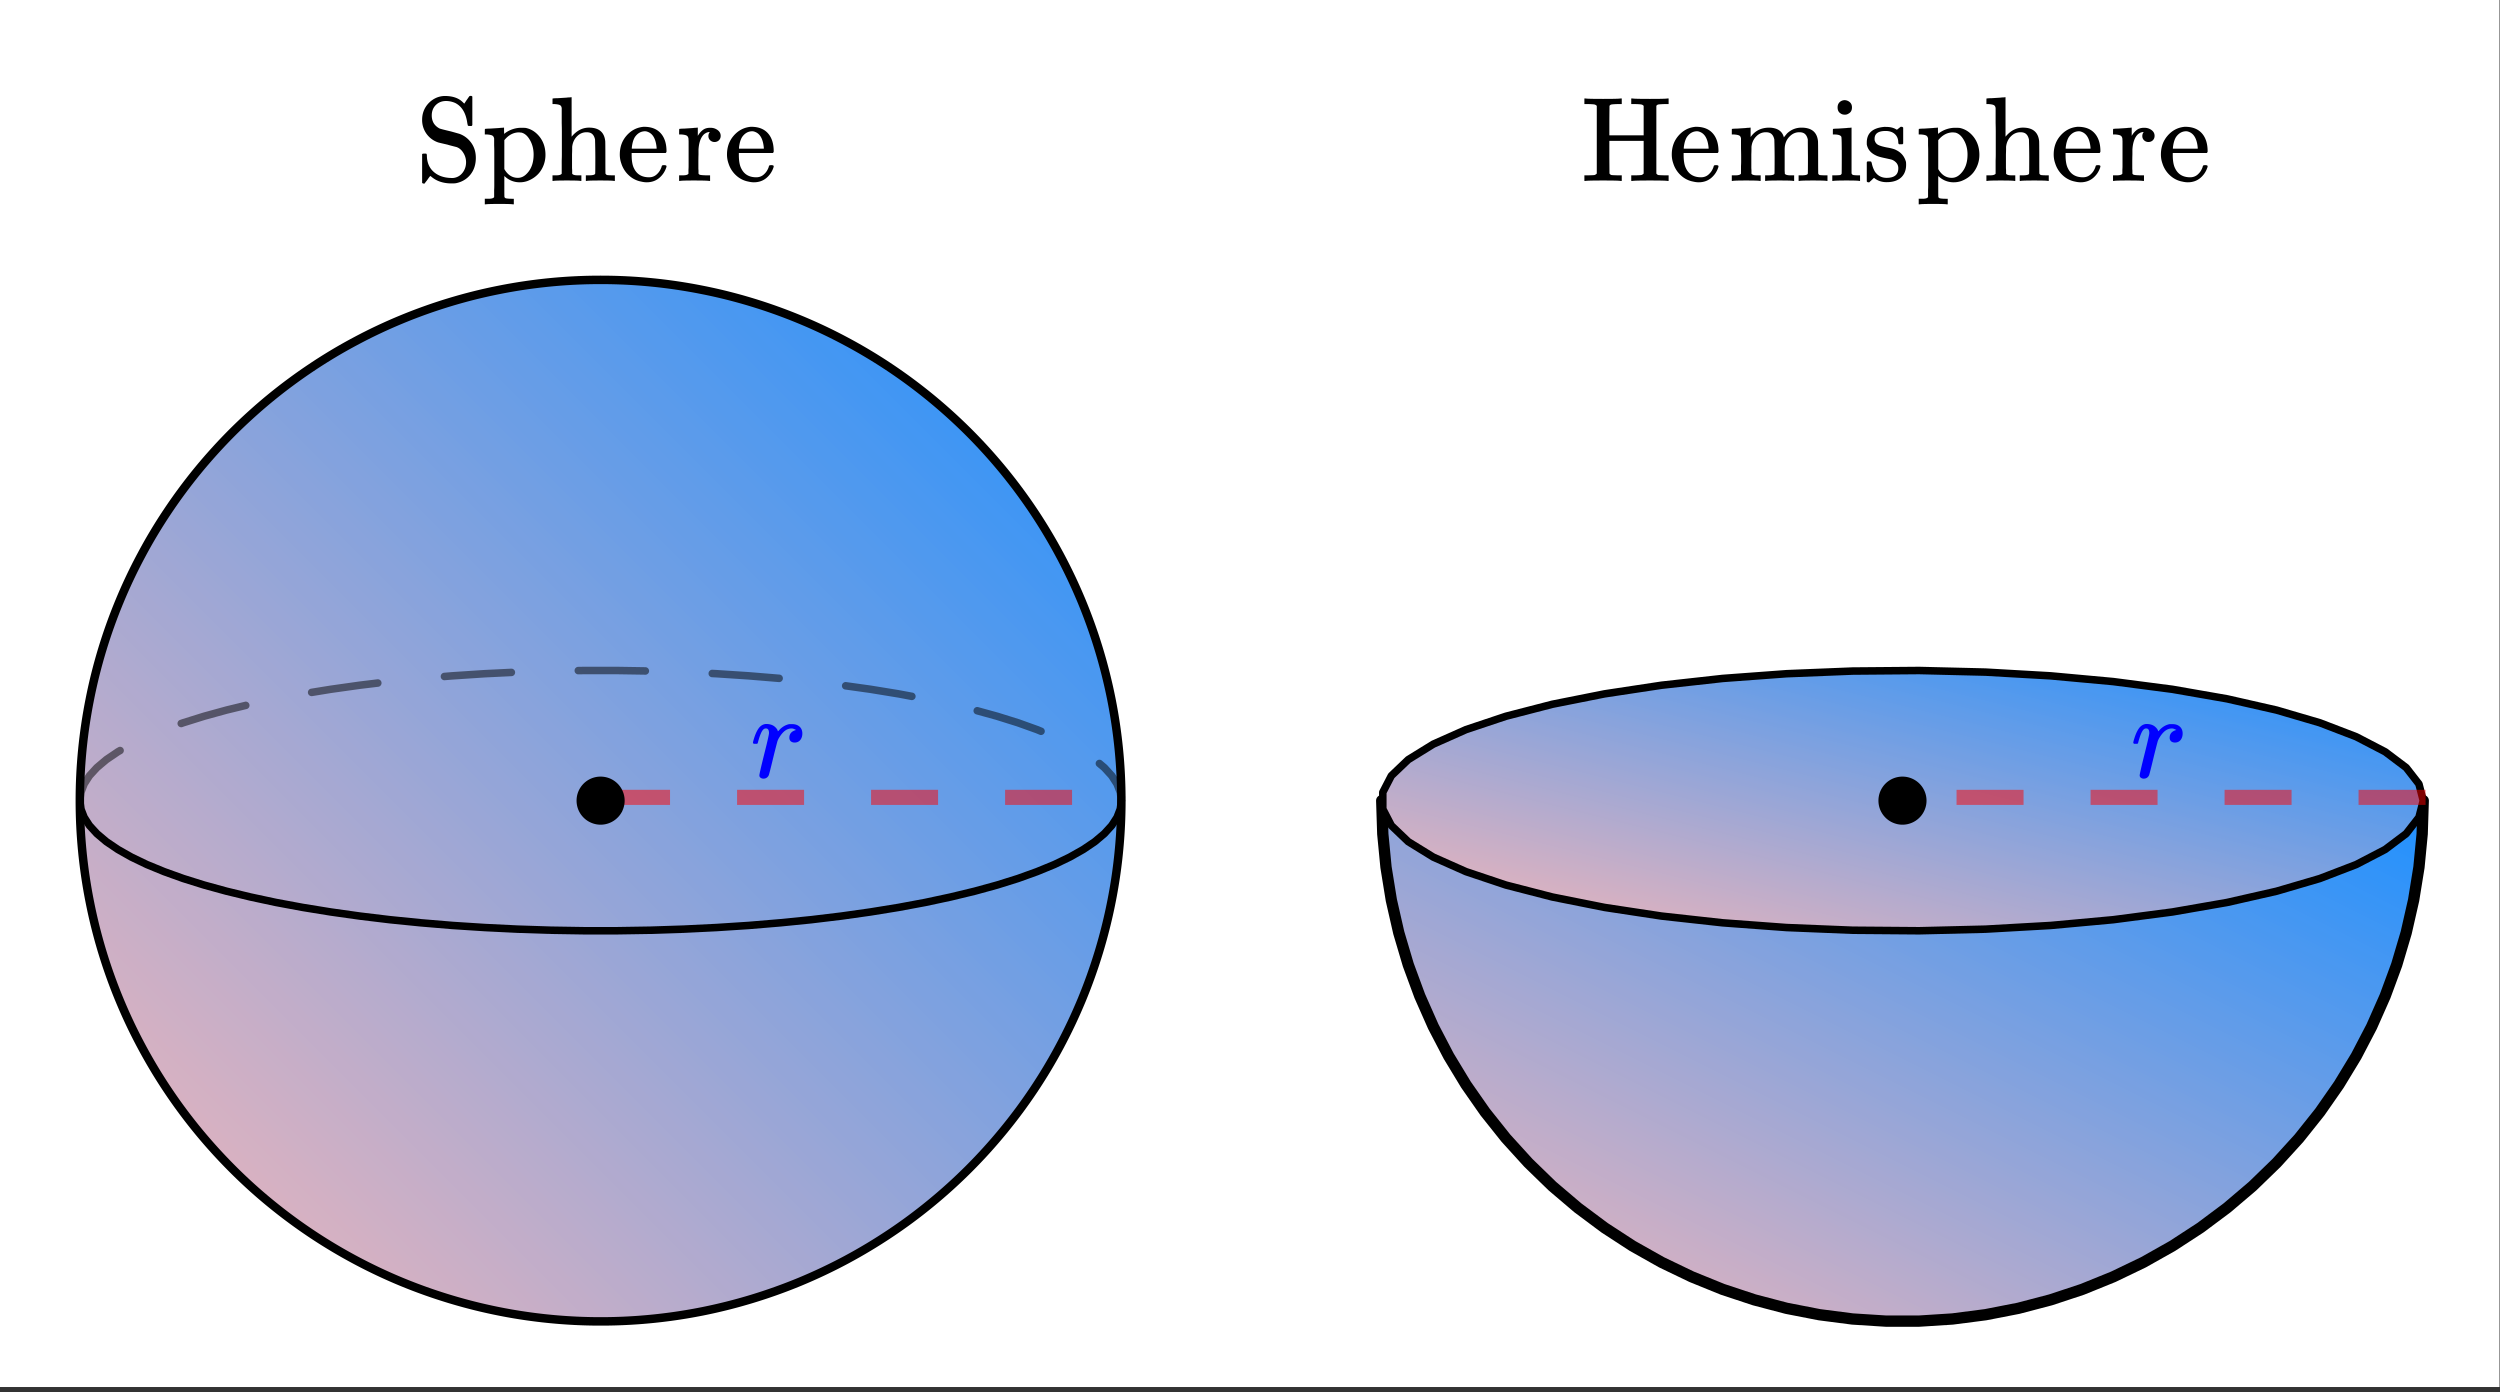 <svg xmlns="http://www.w3.org/2000/svg" xmlns:xlink="http://www.w3.org/1999/xlink" width="373.44" height="208" viewBox="0 0 280.08 156"><rect x="0" y="0" width="280.08" height="156" fill="#333333" stroke="none"/><defs><symbol overflow="visible" id="k"><path d="M1.453.156a.535.535 0 0 1-.328-.11C1.039-.015 1-.101 1-.218c0-.125.176-.898.531-2.328.364-1.437.547-2.238.547-2.406 0-.344-.117-.516-.344-.516a.387.387 0 0 0-.265.094c-.211.168-.422.668-.64 1.5 0 .012-.009.027-.016.047a.188.188 0 0 1-.032.047l-.015.015c-.012.012-.028.016-.047.016h-.36c-.054-.063-.078-.102-.078-.125 0-.07.055-.285.172-.64.176-.52.379-.9.61-1.141.218-.207.457-.313.718-.313.352 0 .645.086.875.25.196.157.328.313.39.469.009.063.02.094.032.094a.48.48 0 0 0 .11-.094c.332-.375.718-.61 1.156-.703h.343c.333 0 .602.094.813.281.207.188.313.445.313.766 0 .293-.079.539-.235.734a.776.776 0 0 1-.625.281.661.661 0 0 1-.437-.14.539.539 0 0 1-.157-.407c0-.437.25-.722.75-.859-.199-.113-.359-.172-.484-.172-.188 0-.371.043-.547.125-.293.149-.574.438-.844.875a2.012 2.012 0 0 0-.218.453 85.29 85.29 0 0 0-.454 1.782C2.259-.973 2.087-.301 2.047-.22c-.125.25-.324.375-.594.375zm0 0"/></symbol><symbol overflow="visible" id="l"><path d="M1.203-3.063c.05.055.078.11.078.172 0 .805.258 1.434.782 1.891.519.45 1.207.672 2.062.672a.975.975 0 0 0 .219-.016c.394-.07.71-.27.953-.594.25-.332.375-.718.375-1.156a1.94 1.94 0 0 0-.313-1.062c-.199-.32-.453-.535-.765-.64-.5-.126-.836-.212-1-.267-.68-.156-1.028-.238-1.047-.25A2.631 2.631 0 0 1 .75-6.858c0-.532.133-1.008.406-1.438a2.709 2.709 0 0 1 1.047-.953 2.464 2.464 0 0 1 1.078-.266c.719 0 1.297.153 1.735.454.132.093.285.23.453.406l.281-.422c.05-.063.098-.129.14-.203.051-.07.098-.133.141-.188l.032-.047h.046a.392.392 0 0 1 .094-.015c.063 0 .117.027.172.078v3.203l-.078.094h-.234c-.106 0-.168-.016-.188-.047a2.836 2.836 0 0 1-.063-.266c-.156-1.133-.609-1.89-1.359-2.265a2.543 2.543 0 0 0-1.016-.22c-.468 0-.855.153-1.156.454-.304.305-.453.695-.453 1.172 0 .312.07.601.219.86.156.25.375.448.656.593.094.043.516.152 1.266.328.644.18.988.277 1.031.297.508.2.93.531 1.266 1 .332.469.5 1.027.5 1.672 0 .742-.204 1.367-.61 1.875-.406.5-.937.816-1.593.953-.094.02-.262.031-.5.031-.95 0-1.72-.261-2.313-.781-.055-.04-.086-.055-.094-.047a2.474 2.474 0 0 0-.218.281 5.784 5.784 0 0 1-.266.36.904.904 0 0 0-.125.187.315.315 0 0 1-.125.016A.242.242 0 0 1 .75.219V-1.36-3c.02-.04.113-.063.281-.063zm0 0"/></symbol><symbol overflow="visible" id="m"><path d="M.484 2h.188c.351 0 .566-.063.64-.188v-.375-.406a9.57 9.57 0 0 0 .016-.515v-3.797c0-.258-.008-.5-.016-.719v-.75c-.03-.164-.101-.273-.203-.328-.105-.063-.304-.102-.593-.125h-.25v-.313c0-.207.007-.312.03-.312l.142-.016c.082-.008.207-.015.374-.015.176-.008.348-.02.516-.032.145-.007.305-.02.484-.03.188-.02.32-.032.407-.032.094-.008.144-.016.156-.016h.047v.344l.015.36.11-.094a3.07 3.07 0 0 1 1.86-.594c.195 0 .343.008.437.016.625.125 1.148.464 1.578 1.015.426.555.64 1.219.64 2a3.18 3.18 0 0 1-.688 2c-.343.418-.792.73-1.343.938-.273.093-.554.14-.843.14a2.402 2.402 0 0 1-1.625-.61l-.11-.093V.61c0 .782.004 1.18.016 1.204.039.07.097.117.172.14.187.031.406.047.656.047h.219v.625h-.11c-.117-.031-.62-.047-1.515-.047-.899 0-1.403.016-1.516.047h-.11V2zm5.25-4.953c0-.613-.14-1.16-.421-1.64-.274-.477-.606-.755-1-.829h-.094c-.043-.008-.074-.016-.094-.016-.648 0-1.203.293-1.672.875v3.235c.375.656.879.984 1.516.984.383 0 .726-.164 1.031-.5.488-.508.734-1.21.734-2.11zm0 0"/></symbol><symbol overflow="visible" id="n"><path d="M2.547-.813c.07.125.281.188.625.188h.406V0h-.11c-.116-.031-.62-.047-1.515-.047-.887 0-1.387.016-1.5.047h-.11v-.625H.75c.344 0 .55-.063.625-.188v-.859-.594c.008-.218.016-.441.016-.671V-5.5c0-.375-.008-.707-.016-1v-1.656c-.023-.164-.086-.274-.188-.328-.105-.063-.308-.102-.609-.125H.344v-.313c0-.207.004-.312.015-.312L.5-9.25c.094-.008.223-.016.39-.016.176-.007.344-.02.5-.03.157-.009.32-.02.5-.032.176-.02.313-.031.407-.031.094-.008.144-.016.156-.016h.031v4.422C3.047-5.63 3.695-5.97 4.438-5.97c1.101 0 1.707.508 1.812 1.516.008.062.016.695.016 1.89 0 1.149.004 1.731.015 1.75.04.075.098.125.172.157.188.023.406.031.656.031h.22V0h-.11c-.117-.031-.621-.047-1.516-.047-.898 0-1.402.016-1.516.047h-.109v-.625h.328c.477 0 .719-.07.719-.219.008-.008.016-.629.016-1.86a69.137 69.137 0 0 0-.032-1.937c-.062-.28-.168-.484-.312-.609-.137-.133-.352-.203-.64-.203-.407 0-.762.152-1.063.453-.313.313-.496.71-.547 1.188v.25c0 .156-.008.359-.016.609v1.516c.008.117.016.214.016.296zm0 0"/></symbol><symbol overflow="visible" id="o"><path d="M5.61-3.313c0 .063-.032.126-.094.188H1.703v.203c0 .668.086 1.172.266 1.516.32.668.883 1 1.687 1 .383 0 .707-.145.969-.438.176-.176.316-.41.422-.703.02-.094.039-.148.062-.172.032-.031.11-.047.235-.047.176 0 .265.043.265.125a.583.583 0 0 1-.046.188A2.553 2.553 0 0 1 4.75-.297c-.375.3-.836.453-1.375.453a2.79 2.79 0 0 1-.594-.078 2.754 2.754 0 0 1-1.375-.687 3.04 3.04 0 0 1-.86-1.344 2.976 2.976 0 0 1-.171-1c0-.82.242-1.52.734-2.094.489-.57 1.086-.906 1.797-1a.857.857 0 0 1 .188-.016c.82 0 1.445.247 1.875.735.426.48.64 1.152.64 2.016zM4.5-3.719c-.086-.976-.418-1.57-1-1.781a.836.836 0 0 0-.281-.063c-.469 0-.856.22-1.156.657-.18.293-.293.695-.344 1.203v.094H4.5zm0 0"/></symbol><symbol overflow="visible" id="p"><path d="M.484-.625h.188c.351 0 .566-.063.64-.188v-.109-.312a6.61 6.61 0 0 0 .016-.422v-2.782l-.016-.312c-.03-.164-.101-.273-.203-.328-.105-.063-.304-.102-.593-.125h-.25v-.313c0-.207.007-.312.03-.312l.142-.016c.082-.008.207-.015.374-.015l.485-.032c.144-.007.3-.02.469-.03.175-.02.304-.032.39-.032.094-.008.145-.016.156-.016h.047v.922c.164-.281.352-.5.563-.656.207-.164.484-.25.828-.25.25 0 .46.047.64.14.352.18.532.434.532.766 0 .2-.07.367-.203.5a.692.692 0 0 1-.485.188.685.685 0 0 1-.484-.188.623.623 0 0 1-.203-.484c0-.145.035-.27.11-.375.019-.032.03-.051.03-.063-.023-.02-.124-.004-.312.047-.148.074-.258.14-.328.203-.356.344-.559.914-.61 1.703v.532c-.011.355-.015.656-.015.906v.719c.008.093.015.183.015.265v.266a.225.225 0 0 0 .157.14c.094.032.332.055.719.063h.421V0H3.61c-.168-.031-.742-.047-1.718-.047C1.004-.047.5-.03.375 0h-.11v-.625zm0 0"/></symbol><symbol overflow="visible" id="q"><path d="M1.734-8.406a.494.494 0 0 0-.265-.156c-.086-.02-.313-.036-.688-.047H.344v-.625h.14c.157.03.805.046 1.954.046 1.144 0 1.789-.015 1.937-.046h.156v.625h-.453c-.367.011-.594.027-.687.046a.324.324 0 0 0-.235.157l-.015 1.64v1.657h3.843v-3.297a.435.435 0 0 0-.265-.156c-.086-.02-.309-.036-.672-.047h-.453v-.625h.156c.145.03.79.046 1.938.046 1.144 0 1.796-.015 1.953-.046h.14v.625h-.437c-.375.011-.61.027-.703.046a.324.324 0 0 0-.235.157v7.578c.063.094.14.152.235.172.093.011.328.023.703.031h.437V0h-.14c-.157-.031-.809-.047-1.954-.047C6.54-.047 5.896-.03 5.75 0h-.156v-.625h.453a8.13 8.13 0 0 0 .672-.031.51.51 0 0 0 .265-.172v-3.656H3.141v1.828l.015 1.828c.063.094.14.152.235.172.093.011.32.023.687.031h.453V0h-.156c-.148-.031-.793-.047-1.938-.047C1.29-.047.641-.03.484 0h-.14v-.625H.78c.375-.008.602-.02.688-.031a.599.599 0 0 0 .265-.172zm0 0"/></symbol><symbol overflow="visible" id="r"><path d="M2.547-.813c.07.125.281.188.625.188h.406V0h-.11c-.116-.031-.62-.047-1.515-.047-.887 0-1.387.016-1.5.047h-.11v-.625H.75c.344 0 .55-.063.625-.188v-.421-.422c.008-.157.016-.328.016-.516v-.578c0-.27-.008-.566-.016-.89v-1.11c-.023-.164-.086-.273-.188-.328-.105-.063-.308-.102-.609-.125H.344v-.313c0-.207.004-.312.015-.312L.5-5.844c.094-.008.223-.015.39-.015.165-.008.329-.02.485-.032.156-.007.316-.02.484-.03.176-.02.305-.032.391-.032.094-.008.145-.016.156-.016h.047V-4.922l.016-.016c.488-.687 1.18-1.03 2.078-1.03.875.023 1.41.359 1.61 1.015l.015.078c.219-.27.344-.422.375-.453.457-.426.992-.64 1.61-.64 1.124 0 1.738.507 1.843 1.515.008.062.016.695.016 1.89 0 1.149.004 1.731.015 1.75a.28.28 0 0 0 .156.157c.188.023.41.031.672.031h.204V0h-.094c-.125-.031-.637-.047-1.531-.047-.887 0-1.387.016-1.5.047h-.11v-.625h.328c.469 0 .703-.07.703-.219.008-.008.016-.629.016-1.86a404.103 404.103 0 0 1-.016-1.937c-.062-.28-.168-.484-.312-.609-.137-.133-.352-.203-.64-.203-.407 0-.762.152-1.063.453-.324.313-.512.71-.563 1.188 0 .011-.008.093-.015.25v2.437c.007.094.015.172.015.234v.079c.07.125.285.187.64.187h.407V0h-.11c-.116-.031-.62-.047-1.515-.047-.898 0-1.402.016-1.516.047h-.109v-.625h.328c.477 0 .719-.07.719-.219.008-.008.016-.629.016-1.86a69.137 69.137 0 0 0-.032-1.937c-.062-.28-.168-.484-.312-.609-.137-.133-.352-.203-.64-.203-.407 0-.762.152-1.063.453-.313.313-.496.71-.547 1.188v.25c0 .156-.008.359-.016.609v1.516c.008.117.016.214.016.296zm0 0"/></symbol><symbol overflow="visible" id="s"><path d="M1.766-9.047a.913.913 0 0 1 .562.25c.145.137.219.324.219.563 0 .324-.125.554-.375.687a.691.691 0 0 1-.422.125c-.188 0-.34-.039-.453-.125-.242-.133-.36-.363-.36-.687 0-.25.079-.446.235-.594a.837.837 0 0 1 .594-.219zM3.344 0c-.106-.031-.574-.047-1.406-.047C1.113-.047.617-.03.452 0h-.11v-.625h.22c.257 0 .484-.008.671-.031a.291.291 0 0 0 .157-.156c.007-.02.015-.672.015-1.954 0-1.351-.015-2.078-.047-2.171-.074-.176-.343-.266-.812-.266h-.14v-.313c0-.207.007-.312.03-.312l.126-.016c.093-.008.222-.015.39-.015l.485-.032c.144-.007.3-.02.468-.03.176-.02.313-.032.407-.032.093-.008.14-.016.14-.016H2.5v5.125c.04.094.094.153.156.172.063.024.223.04.485.047h.312V0zm0 0"/></symbol><symbol overflow="visible" id="t"><path d="M2.563-5.594c-.825 0-1.235.293-1.235.875 0 .117.008.196.031.235.07.218.207.375.407.468.195.094.504.184.921.266.508.086.864.184 1.063.297.563.273.926.715 1.094 1.328.008.055.015.164.015.328 0 .356-.07.668-.203.938-.343.668-1.008 1-1.984 1-.543 0-1.012-.16-1.406-.485l-.11.094-.11.11a1.891 1.891 0 0 1-.171.156l-.14.14h-.11C.562.156.504.125.453.063V-1v-1.016c0-.093.02-.144.063-.156a.917.917 0 0 1 .218-.015c.114 0 .18.011.204.03.019.012.046.075.078.188.07.344.187.653.343.922.32.469.758.703 1.313.703.875 0 1.312-.351 1.312-1.062a.906.906 0 0 0-.234-.64 1.27 1.27 0 0 0-.578-.36 68.34 68.34 0 0 1-.64-.14c-.512-.102-.856-.204-1.032-.298-.594-.27-.945-.687-1.047-1.25v-.203c0-1.039.633-1.625 1.906-1.75.032-.008.133-.008.313 0 .363 0 .68.07.953.203l.203.11.125-.094c.113-.094.211-.172.297-.234h.11c.062 0 .117.03.171.093v1.782l-.078.078h-.39c-.055-.051-.079-.102-.079-.157 0-.414-.125-.738-.375-.968-.25-.239-.601-.36-1.046-.36zm0 0"/></symbol><clipPath id="a"><path d="M0 0h280v155.39H0zm0 0"/></clipPath><clipPath id="b"><path d="M154 89h118v60H154zm0 0"/></clipPath><clipPath id="c"><path d="M154.797 89.695l.121 3.739.36 3.722.597 3.692.832 3.648 1.063 3.586 1.292 3.508 1.512 3.418 1.73 3.316 1.938 3.2 2.14 3.066 2.333 2.926 2.515 2.765 2.684 2.606 2.848 2.422 3 2.238 3.133 2.039 3.257 1.836 3.371 1.621 3.465 1.406 3.551 1.176 3.617.95 3.672.714 3.707.48 3.735.239h3.738l3.734-.238 3.707-.48 3.672-.716 3.617-.949 3.551-1.176 3.465-1.406 3.371-1.621 3.258-1.836 3.133-2.04 2.996-2.237 2.847-2.422 2.688-2.606 2.516-2.765 2.332-2.926 2.136-3.067 1.942-3.199 1.73-3.316 1.512-3.418 1.293-3.508 1.062-3.586.832-3.648.598-3.692.36-3.722.12-3.739"/></clipPath><linearGradient id="d" gradientUnits="userSpaceOnUse" x1="1" x2="0" y2="1" gradientTransform="matrix(116.682 0 0 58.311 154.798 89.696)"><stop offset="0" stop-color="#1e90ff"/><stop offset=".004" stop-color="#1f90ff"/><stop offset=".008" stop-color="#2090fe"/><stop offset=".012" stop-color="#2191fe"/><stop offset=".016" stop-color="#2191fe"/><stop offset=".02" stop-color="#2291fe"/><stop offset=".023" stop-color="#2391fd"/><stop offset=".027" stop-color="#2491fd"/><stop offset=".031" stop-color="#2591fd"/><stop offset=".035" stop-color="#2691fc"/><stop offset=".039" stop-color="#2792fc"/><stop offset=".043" stop-color="#2792fc"/><stop offset=".047" stop-color="#2892fc"/><stop offset=".051" stop-color="#2992fb"/><stop offset=".055" stop-color="#2a92fb"/><stop offset=".059" stop-color="#2b92fb"/><stop offset=".063" stop-color="#2c93fb"/><stop offset=".066" stop-color="#2d93fa"/><stop offset=".07" stop-color="#2d93fa"/><stop offset=".074" stop-color="#2e93fa"/><stop offset=".078" stop-color="#2f93f9"/><stop offset=".082" stop-color="#3093f9"/><stop offset=".086" stop-color="#3193f9"/><stop offset=".09" stop-color="#3294f9"/><stop offset=".094" stop-color="#3394f8"/><stop offset=".098" stop-color="#3394f8"/><stop offset=".102" stop-color="#3494f8"/><stop offset=".105" stop-color="#3594f7"/><stop offset=".109" stop-color="#3694f7"/><stop offset=".113" stop-color="#3794f7"/><stop offset=".117" stop-color="#3895f7"/><stop offset=".121" stop-color="#3895f6"/><stop offset=".125" stop-color="#3995f6"/><stop offset=".129" stop-color="#3a95f6"/><stop offset=".133" stop-color="#3b95f5"/><stop offset=".137" stop-color="#3c95f5"/><stop offset=".141" stop-color="#3d96f5"/><stop offset=".145" stop-color="#3e96f5"/><stop offset=".148" stop-color="#3e96f4"/><stop offset=".152" stop-color="#3f96f4"/><stop offset=".156" stop-color="#4096f4"/><stop offset=".16" stop-color="#4196f3"/><stop offset=".164" stop-color="#4296f3"/><stop offset=".168" stop-color="#4397f3"/><stop offset=".172" stop-color="#4497f3"/><stop offset=".176" stop-color="#4497f2"/><stop offset=".18" stop-color="#4597f2"/><stop offset=".184" stop-color="#4697f2"/><stop offset=".188" stop-color="#4797f2"/><stop offset=".191" stop-color="#4898f1"/><stop offset=".195" stop-color="#4998f1"/><stop offset=".199" stop-color="#4a98f1"/><stop offset=".203" stop-color="#4a98f0"/><stop offset=".207" stop-color="#4b98f0"/><stop offset=".211" stop-color="#4c98f0"/><stop offset=".215" stop-color="#4d98f0"/><stop offset=".219" stop-color="#4e99ef"/><stop offset=".223" stop-color="#4f99ef"/><stop offset=".227" stop-color="#4f99ef"/><stop offset=".23" stop-color="#5099ee"/><stop offset=".234" stop-color="#5199ee"/><stop offset=".238" stop-color="#5299ee"/><stop offset=".242" stop-color="#539aee"/><stop offset=".246" stop-color="#549aed"/><stop offset=".25" stop-color="#559aed"/><stop offset=".254" stop-color="#559aed"/><stop offset=".258" stop-color="#569aec"/><stop offset=".262" stop-color="#579aec"/><stop offset=".266" stop-color="#589aec"/><stop offset=".27" stop-color="#599bec"/><stop offset=".273" stop-color="#5a9beb"/><stop offset=".277" stop-color="#5b9beb"/><stop offset=".281" stop-color="#5b9beb"/><stop offset=".285" stop-color="#5c9bea"/><stop offset=".289" stop-color="#5d9bea"/><stop offset=".293" stop-color="#5e9cea"/><stop offset=".297" stop-color="#5f9cea"/><stop offset=".301" stop-color="#609ce9"/><stop offset=".305" stop-color="#619ce9"/><stop offset=".309" stop-color="#619ce9"/><stop offset=".313" stop-color="#629ce9"/><stop offset=".316" stop-color="#639ce8"/><stop offset=".32" stop-color="#649de8"/><stop offset=".324" stop-color="#659de8"/><stop offset=".328" stop-color="#669de7"/><stop offset=".332" stop-color="#669de7"/><stop offset=".336" stop-color="#679de7"/><stop offset=".34" stop-color="#689de7"/><stop offset=".344" stop-color="#699de6"/><stop offset=".348" stop-color="#6a9ee6"/><stop offset=".352" stop-color="#6b9ee6"/><stop offset=".355" stop-color="#6c9ee5"/><stop offset=".359" stop-color="#6c9ee5"/><stop offset=".363" stop-color="#6d9ee5"/><stop offset=".367" stop-color="#6e9ee5"/><stop offset=".371" stop-color="#6f9fe4"/><stop offset=".375" stop-color="#709fe4"/><stop offset=".379" stop-color="#719fe4"/><stop offset=".383" stop-color="#729fe3"/><stop offset=".387" stop-color="#729fe3"/><stop offset=".391" stop-color="#739fe3"/><stop offset=".395" stop-color="#749fe3"/><stop offset=".398" stop-color="#75a0e2"/><stop offset=".402" stop-color="#76a0e2"/><stop offset=".406" stop-color="#77a0e2"/><stop offset=".41" stop-color="#78a0e2"/><stop offset=".414" stop-color="#78a0e1"/><stop offset=".418" stop-color="#79a0e1"/><stop offset=".422" stop-color="#7aa1e1"/><stop offset=".426" stop-color="#7ba1e0"/><stop offset=".43" stop-color="#7ca1e0"/><stop offset=".434" stop-color="#7da1e0"/><stop offset=".438" stop-color="#7da1e0"/><stop offset=".441" stop-color="#7ea1df"/><stop offset=".445" stop-color="#7fa1df"/><stop offset=".449" stop-color="#80a2df"/><stop offset=".453" stop-color="#81a2de"/><stop offset=".457" stop-color="#82a2de"/><stop offset=".461" stop-color="#83a2de"/><stop offset=".465" stop-color="#83a2de"/><stop offset=".469" stop-color="#84a2dd"/><stop offset=".473" stop-color="#85a3dd"/><stop offset=".477" stop-color="#86a3dd"/><stop offset=".48" stop-color="#87a3dc"/><stop offset=".484" stop-color="#88a3dc"/><stop offset=".488" stop-color="#89a3dc"/><stop offset=".492" stop-color="#89a3dc"/><stop offset=".496" stop-color="#8aa3db"/><stop offset=".5" stop-color="#8ba4db"/><stop offset=".504" stop-color="#8ca4db"/><stop offset=".508" stop-color="#8da4da"/><stop offset=".512" stop-color="#8ea4da"/><stop offset=".516" stop-color="#8fa4da"/><stop offset=".52" stop-color="#8fa4da"/><stop offset=".523" stop-color="#90a4d9"/><stop offset=".527" stop-color="#91a5d9"/><stop offset=".531" stop-color="#92a5d9"/><stop offset=".535" stop-color="#93a5d9"/><stop offset=".539" stop-color="#94a5d8"/><stop offset=".543" stop-color="#94a5d8"/><stop offset=".547" stop-color="#95a5d8"/><stop offset=".551" stop-color="#96a6d7"/><stop offset=".555" stop-color="#97a6d7"/><stop offset=".559" stop-color="#98a6d7"/><stop offset=".563" stop-color="#99a6d7"/><stop offset=".566" stop-color="#9aa6d6"/><stop offset=".57" stop-color="#9aa6d6"/><stop offset=".574" stop-color="#9ba6d6"/><stop offset=".578" stop-color="#9ca7d5"/><stop offset=".582" stop-color="#9da7d5"/><stop offset=".586" stop-color="#9ea7d5"/><stop offset=".59" stop-color="#9fa7d5"/><stop offset=".594" stop-color="#a0a7d4"/><stop offset=".598" stop-color="#a0a7d4"/><stop offset=".602" stop-color="#a1a8d4"/><stop offset=".605" stop-color="#a2a8d3"/><stop offset=".609" stop-color="#a3a8d3"/><stop offset=".613" stop-color="#a4a8d3"/><stop offset=".617" stop-color="#a5a8d3"/><stop offset=".621" stop-color="#a6a8d2"/><stop offset=".625" stop-color="#a6a8d2"/><stop offset=".629" stop-color="#a7a9d2"/><stop offset=".633" stop-color="#a8a9d1"/><stop offset=".637" stop-color="#a9a9d1"/><stop offset=".641" stop-color="#aaa9d1"/><stop offset=".645" stop-color="#aba9d1"/><stop offset=".648" stop-color="#aba9d0"/><stop offset=".652" stop-color="#acaad0"/><stop offset=".656" stop-color="#adaad0"/><stop offset=".66" stop-color="#aeaad0"/><stop offset=".664" stop-color="#afaacf"/><stop offset=".668" stop-color="#b0aacf"/><stop offset=".672" stop-color="#b1aacf"/><stop offset=".676" stop-color="#b1aace"/><stop offset=".68" stop-color="#b2abce"/><stop offset=".684" stop-color="#b3abce"/><stop offset=".688" stop-color="#b4abce"/><stop offset=".691" stop-color="#b5abcd"/><stop offset=".695" stop-color="#b6abcd"/><stop offset=".699" stop-color="#b7abcd"/><stop offset=".703" stop-color="#b7accc"/><stop offset=".707" stop-color="#b8accc"/><stop offset=".711" stop-color="#b9accc"/><stop offset=".715" stop-color="#baaccc"/><stop offset=".719" stop-color="#bbaccb"/><stop offset=".723" stop-color="#bcaccb"/><stop offset=".727" stop-color="#bcaccb"/><stop offset=".73" stop-color="#bdadca"/><stop offset=".734" stop-color="#beadca"/><stop offset=".738" stop-color="#bfadca"/><stop offset=".742" stop-color="#c0adca"/><stop offset=".746" stop-color="#c1adc9"/><stop offset=".75" stop-color="#c2adc9"/><stop offset=".754" stop-color="#c2adc9"/><stop offset=".758" stop-color="#c3aec9"/><stop offset=".762" stop-color="#c4aec8"/><stop offset=".766" stop-color="#c5aec8"/><stop offset=".77" stop-color="#c6aec8"/><stop offset=".773" stop-color="#c7aec7"/><stop offset=".777" stop-color="#c8aec7"/><stop offset=".781" stop-color="#c8afc7"/><stop offset=".785" stop-color="#c9afc7"/><stop offset=".789" stop-color="#caafc6"/><stop offset=".793" stop-color="#cbafc6"/><stop offset=".797" stop-color="#ccafc6"/><stop offset=".801" stop-color="#cdafc5"/><stop offset=".805" stop-color="#ceafc5"/><stop offset=".809" stop-color="#ceb0c5"/><stop offset=".813" stop-color="#cfb0c5"/><stop offset=".816" stop-color="#d0b0c4"/><stop offset=".82" stop-color="#d1b0c4"/><stop offset=".824" stop-color="#d2b0c4"/><stop offset=".828" stop-color="#d3b0c3"/><stop offset=".832" stop-color="#d3b1c3"/><stop offset=".836" stop-color="#d4b1c3"/><stop offset=".84" stop-color="#d5b1c3"/><stop offset=".844" stop-color="#d6b1c2"/><stop offset=".848" stop-color="#d7b1c2"/><stop offset=".852" stop-color="#d8b1c2"/><stop offset=".855" stop-color="#d9b1c1"/><stop offset=".859" stop-color="#d9b2c1"/><stop offset=".863" stop-color="#dab2c1"/><stop offset=".867" stop-color="#dbb2c1"/><stop offset=".871" stop-color="#dcb2c0"/><stop offset=".875" stop-color="#ddb2c0"/><stop offset=".879" stop-color="#deb2c0"/><stop offset=".883" stop-color="#dfb3c0"/><stop offset=".887" stop-color="#dfb3bf"/><stop offset=".891" stop-color="#e0b3bf"/><stop offset=".895" stop-color="#e1b3bf"/><stop offset=".898" stop-color="#e2b3be"/><stop offset=".902" stop-color="#e3b3be"/><stop offset=".906" stop-color="#e4b3be"/><stop offset=".91" stop-color="#e5b4be"/><stop offset=".914" stop-color="#e5b4bd"/><stop offset=".918" stop-color="#e6b4bd"/><stop offset=".922" stop-color="#e7b4bd"/><stop offset=".926" stop-color="#e8b4bc"/><stop offset=".93" stop-color="#e9b4bc"/><stop offset=".934" stop-color="#eab4bc"/><stop offset=".938" stop-color="#eab5bc"/><stop offset=".941" stop-color="#ebb5bb"/><stop offset=".945" stop-color="#ecb5bb"/><stop offset=".949" stop-color="#edb5bb"/><stop offset=".953" stop-color="#eeb5ba"/><stop offset=".957" stop-color="#efb5ba"/><stop offset=".961" stop-color="#f0b6ba"/><stop offset=".965" stop-color="#f0b6ba"/><stop offset=".969" stop-color="#f1b6b9"/><stop offset=".973" stop-color="#f2b6b9"/><stop offset=".977" stop-color="#f3b6b9"/><stop offset=".98" stop-color="#f4b6b8"/><stop offset=".984" stop-color="#f5b6b8"/><stop offset=".988" stop-color="#f6b7b8"/><stop offset=".992" stop-color="#f6b7b8"/><stop offset=".996" stop-color="#f7b7b7"/><stop offset="1" stop-color="#f8b7b7"/></linearGradient><clipPath id="e"><path d="M8 31h118v118H8zm0 0"/></clipPath><clipPath id="f"><path d="M125.629 89.695a58.268 58.268 0 0 1-2.516 16.938 58.581 58.581 0 0 1-1.925 5.39 59.033 59.033 0 0 1-2.45 5.176 57.616 57.616 0 0 1-6.355 9.508 58.095 58.095 0 0 1-8.086 8.086 56.635 56.635 0 0 1-4.598 3.41 58.926 58.926 0 0 1-4.91 2.945 59.033 59.033 0 0 1-5.176 2.45 58.912 58.912 0 0 1-10.945 3.32 58.268 58.268 0 0 1-28.316-1.395 58.581 58.581 0 0 1-5.391-1.925 58.506 58.506 0 0 1-14.688-8.805 57.24 57.24 0 0 1-4.238-3.844 59.056 59.056 0 0 1-3.848-4.242 58.535 58.535 0 0 1-3.41-4.598 57.84 57.84 0 0 1-2.941-4.91 57.93 57.93 0 0 1-2.45-5.176 58.608 58.608 0 0 1-1.929-5.39 57.717 57.717 0 0 1-1.39-5.555 58.268 58.268 0 0 1 0-22.762 57.717 57.717 0 0 1 1.39-5.554 58.608 58.608 0 0 1 1.93-5.39 57.423 57.423 0 0 1 2.449-5.177 56.638 56.638 0 0 1 2.941-4.91 59.338 59.338 0 0 1 3.41-4.601 59.938 59.938 0 0 1 3.844-4.243 59.938 59.938 0 0 1 4.242-3.843 59.338 59.338 0 0 1 4.602-3.41 56.638 56.638 0 0 1 4.91-2.942 57.423 57.423 0 0 1 5.176-2.45 58.608 58.608 0 0 1 5.39-1.929 57.717 57.717 0 0 1 5.555-1.39 58.268 58.268 0 0 1 22.762 0c1.875.37 3.727.835 5.555 1.39 1.828.555 3.625 1.2 5.39 1.93a57.93 57.93 0 0 1 5.176 2.45 57.84 57.84 0 0 1 4.91 2.94 58.536 58.536 0 0 1 8.84 7.254 58.394 58.394 0 0 1 7.258 8.844 58.674 58.674 0 0 1 5.39 10.086 58.912 58.912 0 0 1 3.32 10.945 58.268 58.268 0 0 1 1.121 11.379zm0 0"/></clipPath><linearGradient id="g" gradientUnits="userSpaceOnUse" x1="1" x2="0" y2="1" gradientTransform="translate(8.946 31.356) scale(116.682)"><stop offset="0" stop-color="#1e90ff"/><stop offset=".004" stop-color="#1f90ff"/><stop offset=".008" stop-color="#2090fe"/><stop offset=".012" stop-color="#2191fe"/><stop offset=".016" stop-color="#2191fe"/><stop offset=".02" stop-color="#2291fe"/><stop offset=".023" stop-color="#2391fd"/><stop offset=".027" stop-color="#2491fd"/><stop offset=".031" stop-color="#2591fd"/><stop offset=".035" stop-color="#2691fc"/><stop offset=".039" stop-color="#2792fc"/><stop offset=".043" stop-color="#2792fc"/><stop offset=".047" stop-color="#2892fc"/><stop offset=".051" stop-color="#2992fb"/><stop offset=".055" stop-color="#2a92fb"/><stop offset=".059" stop-color="#2b92fb"/><stop offset=".063" stop-color="#2c93fb"/><stop offset=".066" stop-color="#2d93fa"/><stop offset=".07" stop-color="#2d93fa"/><stop offset=".074" stop-color="#2e93fa"/><stop offset=".078" stop-color="#2f93f9"/><stop offset=".082" stop-color="#3093f9"/><stop offset=".086" stop-color="#3193f9"/><stop offset=".09" stop-color="#3294f9"/><stop offset=".094" stop-color="#3394f8"/><stop offset=".098" stop-color="#3394f8"/><stop offset=".102" stop-color="#3494f8"/><stop offset=".105" stop-color="#3594f7"/><stop offset=".109" stop-color="#3694f7"/><stop offset=".113" stop-color="#3794f7"/><stop offset=".117" stop-color="#3895f7"/><stop offset=".121" stop-color="#3895f6"/><stop offset=".125" stop-color="#3995f6"/><stop offset=".129" stop-color="#3a95f6"/><stop offset=".133" stop-color="#3b95f5"/><stop offset=".137" stop-color="#3c95f5"/><stop offset=".141" stop-color="#3d96f5"/><stop offset=".145" stop-color="#3e96f5"/><stop offset=".148" stop-color="#3e96f4"/><stop offset=".152" stop-color="#3f96f4"/><stop offset=".156" stop-color="#4096f4"/><stop offset=".16" stop-color="#4196f3"/><stop offset=".164" stop-color="#4296f3"/><stop offset=".168" stop-color="#4397f3"/><stop offset=".172" stop-color="#4497f3"/><stop offset=".176" stop-color="#4497f2"/><stop offset=".18" stop-color="#4597f2"/><stop offset=".184" stop-color="#4697f2"/><stop offset=".188" stop-color="#4797f2"/><stop offset=".191" stop-color="#4898f1"/><stop offset=".195" stop-color="#4998f1"/><stop offset=".199" stop-color="#4a98f1"/><stop offset=".203" stop-color="#4a98f0"/><stop offset=".207" stop-color="#4b98f0"/><stop offset=".211" stop-color="#4c98f0"/><stop offset=".215" stop-color="#4d98f0"/><stop offset=".219" stop-color="#4e99ef"/><stop offset=".223" stop-color="#4f99ef"/><stop offset=".227" stop-color="#4f99ef"/><stop offset=".23" stop-color="#5099ee"/><stop offset=".234" stop-color="#5199ee"/><stop offset=".238" stop-color="#5299ee"/><stop offset=".242" stop-color="#539aee"/><stop offset=".246" stop-color="#549aed"/><stop offset=".25" stop-color="#559aed"/><stop offset=".254" stop-color="#559aed"/><stop offset=".258" stop-color="#569aec"/><stop offset=".262" stop-color="#579aec"/><stop offset=".266" stop-color="#589aec"/><stop offset=".27" stop-color="#599bec"/><stop offset=".273" stop-color="#5a9beb"/><stop offset=".277" stop-color="#5b9beb"/><stop offset=".281" stop-color="#5b9beb"/><stop offset=".285" stop-color="#5c9bea"/><stop offset=".289" stop-color="#5d9bea"/><stop offset=".293" stop-color="#5e9cea"/><stop offset=".297" stop-color="#5f9cea"/><stop offset=".301" stop-color="#609ce9"/><stop offset=".305" stop-color="#619ce9"/><stop offset=".309" stop-color="#619ce9"/><stop offset=".313" stop-color="#629ce9"/><stop offset=".316" stop-color="#639ce8"/><stop offset=".32" stop-color="#649de8"/><stop offset=".324" stop-color="#659de8"/><stop offset=".328" stop-color="#669de7"/><stop offset=".332" stop-color="#669de7"/><stop offset=".336" stop-color="#679de7"/><stop offset=".34" stop-color="#689de7"/><stop offset=".344" stop-color="#699de6"/><stop offset=".348" stop-color="#6a9ee6"/><stop offset=".352" stop-color="#6b9ee6"/><stop offset=".355" stop-color="#6c9ee5"/><stop offset=".359" stop-color="#6c9ee5"/><stop offset=".363" stop-color="#6d9ee5"/><stop offset=".367" stop-color="#6e9ee5"/><stop offset=".371" stop-color="#6f9fe4"/><stop offset=".375" stop-color="#709fe4"/><stop offset=".379" stop-color="#719fe4"/><stop offset=".383" stop-color="#729fe3"/><stop offset=".387" stop-color="#729fe3"/><stop offset=".391" stop-color="#739fe3"/><stop offset=".395" stop-color="#749fe3"/><stop offset=".398" stop-color="#75a0e2"/><stop offset=".402" stop-color="#76a0e2"/><stop offset=".406" stop-color="#77a0e2"/><stop offset=".41" stop-color="#78a0e2"/><stop offset=".414" stop-color="#78a0e1"/><stop offset=".418" stop-color="#79a0e1"/><stop offset=".422" stop-color="#7aa1e1"/><stop offset=".426" stop-color="#7ba1e0"/><stop offset=".43" stop-color="#7ca1e0"/><stop offset=".434" stop-color="#7da1e0"/><stop offset=".438" stop-color="#7da1e0"/><stop offset=".441" stop-color="#7ea1df"/><stop offset=".445" stop-color="#7fa1df"/><stop offset=".449" stop-color="#80a2df"/><stop offset=".453" stop-color="#81a2de"/><stop offset=".457" stop-color="#82a2de"/><stop offset=".461" stop-color="#83a2de"/><stop offset=".465" stop-color="#83a2de"/><stop offset=".469" stop-color="#84a2dd"/><stop offset=".473" stop-color="#85a3dd"/><stop offset=".477" stop-color="#86a3dd"/><stop offset=".48" stop-color="#87a3dc"/><stop offset=".484" stop-color="#88a3dc"/><stop offset=".488" stop-color="#89a3dc"/><stop offset=".492" stop-color="#89a3dc"/><stop offset=".496" stop-color="#8aa3db"/><stop offset=".5" stop-color="#8ba4db"/><stop offset=".504" stop-color="#8ca4db"/><stop offset=".508" stop-color="#8da4da"/><stop offset=".512" stop-color="#8ea4da"/><stop offset=".516" stop-color="#8fa4da"/><stop offset=".52" stop-color="#8fa4da"/><stop offset=".523" stop-color="#90a4d9"/><stop offset=".527" stop-color="#91a5d9"/><stop offset=".531" stop-color="#92a5d9"/><stop offset=".535" stop-color="#93a5d9"/><stop offset=".539" stop-color="#94a5d8"/><stop offset=".543" stop-color="#94a5d8"/><stop offset=".547" stop-color="#95a5d8"/><stop offset=".551" stop-color="#96a6d7"/><stop offset=".555" stop-color="#97a6d7"/><stop offset=".559" stop-color="#98a6d7"/><stop offset=".563" stop-color="#99a6d7"/><stop offset=".566" stop-color="#9aa6d6"/><stop offset=".57" stop-color="#9aa6d6"/><stop offset=".574" stop-color="#9ba6d6"/><stop offset=".578" stop-color="#9ca7d5"/><stop offset=".582" stop-color="#9da7d5"/><stop offset=".586" stop-color="#9ea7d5"/><stop offset=".59" stop-color="#9fa7d5"/><stop offset=".594" stop-color="#a0a7d4"/><stop offset=".598" stop-color="#a0a7d4"/><stop offset=".602" stop-color="#a1a8d4"/><stop offset=".605" stop-color="#a2a8d3"/><stop offset=".609" stop-color="#a3a8d3"/><stop offset=".613" stop-color="#a4a8d3"/><stop offset=".617" stop-color="#a5a8d3"/><stop offset=".621" stop-color="#a6a8d2"/><stop offset=".625" stop-color="#a6a8d2"/><stop offset=".629" stop-color="#a7a9d2"/><stop offset=".633" stop-color="#a8a9d1"/><stop offset=".637" stop-color="#a9a9d1"/><stop offset=".641" stop-color="#aaa9d1"/><stop offset=".645" stop-color="#aba9d1"/><stop offset=".648" stop-color="#aba9d0"/><stop offset=".652" stop-color="#acaad0"/><stop offset=".656" stop-color="#adaad0"/><stop offset=".66" stop-color="#aeaad0"/><stop offset=".664" stop-color="#afaacf"/><stop offset=".668" stop-color="#b0aacf"/><stop offset=".672" stop-color="#b1aacf"/><stop offset=".676" stop-color="#b1aace"/><stop offset=".68" stop-color="#b2abce"/><stop offset=".684" stop-color="#b3abce"/><stop offset=".688" stop-color="#b4abce"/><stop offset=".691" stop-color="#b5abcd"/><stop offset=".695" stop-color="#b6abcd"/><stop offset=".699" stop-color="#b7abcd"/><stop offset=".703" stop-color="#b7accc"/><stop offset=".707" stop-color="#b8accc"/><stop offset=".711" stop-color="#b9accc"/><stop offset=".715" stop-color="#baaccc"/><stop offset=".719" stop-color="#bbaccb"/><stop offset=".723" stop-color="#bcaccb"/><stop offset=".727" stop-color="#bcaccb"/><stop offset=".73" stop-color="#bdadca"/><stop offset=".734" stop-color="#beadca"/><stop offset=".738" stop-color="#bfadca"/><stop offset=".742" stop-color="#c0adca"/><stop offset=".746" stop-color="#c1adc9"/><stop offset=".75" stop-color="#c2adc9"/><stop offset=".754" stop-color="#c2adc9"/><stop offset=".758" stop-color="#c3aec9"/><stop offset=".762" stop-color="#c4aec8"/><stop offset=".766" stop-color="#c5aec8"/><stop offset=".77" stop-color="#c6aec8"/><stop offset=".773" stop-color="#c7aec7"/><stop offset=".777" stop-color="#c8aec7"/><stop offset=".781" stop-color="#c8afc7"/><stop offset=".785" stop-color="#c9afc7"/><stop offset=".789" stop-color="#caafc6"/><stop offset=".793" stop-color="#cbafc6"/><stop offset=".797" stop-color="#ccafc6"/><stop offset=".801" stop-color="#cdafc5"/><stop offset=".805" stop-color="#ceafc5"/><stop offset=".809" stop-color="#ceb0c5"/><stop offset=".813" stop-color="#cfb0c5"/><stop offset=".816" stop-color="#d0b0c4"/><stop offset=".82" stop-color="#d1b0c4"/><stop offset=".824" stop-color="#d2b0c4"/><stop offset=".828" stop-color="#d3b0c3"/><stop offset=".832" stop-color="#d3b1c3"/><stop offset=".836" stop-color="#d4b1c3"/><stop offset=".84" stop-color="#d5b1c3"/><stop offset=".844" stop-color="#d6b1c2"/><stop offset=".848" stop-color="#d7b1c2"/><stop offset=".852" stop-color="#d8b1c2"/><stop offset=".855" stop-color="#d9b1c1"/><stop offset=".859" stop-color="#d9b2c1"/><stop offset=".863" stop-color="#dab2c1"/><stop offset=".867" stop-color="#dbb2c1"/><stop offset=".871" stop-color="#dcb2c0"/><stop offset=".875" stop-color="#ddb2c0"/><stop offset=".879" stop-color="#deb2c0"/><stop offset=".883" stop-color="#dfb3c0"/><stop offset=".887" stop-color="#dfb3bf"/><stop offset=".891" stop-color="#e0b3bf"/><stop offset=".895" stop-color="#e1b3bf"/><stop offset=".898" stop-color="#e2b3be"/><stop offset=".902" stop-color="#e3b3be"/><stop offset=".906" stop-color="#e4b3be"/><stop offset=".91" stop-color="#e5b4be"/><stop offset=".914" stop-color="#e5b4bd"/><stop offset=".918" stop-color="#e6b4bd"/><stop offset=".922" stop-color="#e7b4bd"/><stop offset=".926" stop-color="#e8b4bc"/><stop offset=".93" stop-color="#e9b4bc"/><stop offset=".934" stop-color="#eab4bc"/><stop offset=".938" stop-color="#eab5bc"/><stop offset=".941" stop-color="#ebb5bb"/><stop offset=".945" stop-color="#ecb5bb"/><stop offset=".949" stop-color="#edb5bb"/><stop offset=".953" stop-color="#eeb5ba"/><stop offset=".957" stop-color="#efb5ba"/><stop offset=".961" stop-color="#f0b6ba"/><stop offset=".965" stop-color="#f0b6ba"/><stop offset=".969" stop-color="#f1b6b9"/><stop offset=".973" stop-color="#f2b6b9"/><stop offset=".977" stop-color="#f3b6b9"/><stop offset=".98" stop-color="#f4b6b8"/><stop offset=".984" stop-color="#f5b6b8"/><stop offset=".988" stop-color="#f6b7b8"/><stop offset=".992" stop-color="#f6b7b8"/><stop offset=".996" stop-color="#f7b7b7"/><stop offset="1" stop-color="#f8b7b7"/></linearGradient><clipPath id="h"><path d="M154 75h118v30H154zm0 0"/></clipPath><clipPath id="i"><path d="M271.48 89.695l-.48-1.863-1.43-1.836-2.355-1.773-3.242-1.684-4.078-1.566-4.848-1.422-5.535-1.258-6.13-1.07-6.628-.864-7.016-.644-7.289-.418-7.441-.18-7.473.063-7.379.297-7.168.53-6.836.759-6.39.968-5.848 1.164-5.2 1.344-4.472 1.496-3.668 1.63-2.804 1.734-1.895 1.808-.957 1.852v1.87l.957 1.852 1.895 1.809 2.804 1.73 3.668 1.63 4.473 1.5 5.2 1.34 5.847 1.167 6.39.969 6.836.754 7.168.531 7.38.3 7.472.06 7.441-.18 7.29-.414 7.015-.645 6.629-.867 6.129-1.066 5.535-1.258 4.848-1.422 4.078-1.567 3.242-1.687 2.355-1.773 1.43-1.832.48-1.868"/></clipPath><linearGradient id="j" gradientUnits="userSpaceOnUse" x1="1" x2="0" y2="1" gradientTransform="matrix(116.562 0 0 29.155 154.917 75.119)"><stop offset="0" stop-color="#1e90ff"/><stop offset=".004" stop-color="#1f90ff"/><stop offset=".008" stop-color="#2090fe"/><stop offset=".012" stop-color="#2191fe"/><stop offset=".016" stop-color="#2191fe"/><stop offset=".02" stop-color="#2291fe"/><stop offset=".023" stop-color="#2391fd"/><stop offset=".027" stop-color="#2491fd"/><stop offset=".031" stop-color="#2591fd"/><stop offset=".035" stop-color="#2691fc"/><stop offset=".039" stop-color="#2792fc"/><stop offset=".043" stop-color="#2792fc"/><stop offset=".047" stop-color="#2892fc"/><stop offset=".051" stop-color="#2992fb"/><stop offset=".055" stop-color="#2a92fb"/><stop offset=".059" stop-color="#2b92fb"/><stop offset=".063" stop-color="#2c93fb"/><stop offset=".066" stop-color="#2d93fa"/><stop offset=".07" stop-color="#2d93fa"/><stop offset=".074" stop-color="#2e93fa"/><stop offset=".078" stop-color="#2f93f9"/><stop offset=".082" stop-color="#3093f9"/><stop offset=".086" stop-color="#3193f9"/><stop offset=".09" stop-color="#3294f9"/><stop offset=".094" stop-color="#3394f8"/><stop offset=".098" stop-color="#3394f8"/><stop offset=".102" stop-color="#3494f8"/><stop offset=".105" stop-color="#3594f7"/><stop offset=".109" stop-color="#3694f7"/><stop offset=".113" stop-color="#3794f7"/><stop offset=".117" stop-color="#3895f7"/><stop offset=".121" stop-color="#3895f6"/><stop offset=".125" stop-color="#3995f6"/><stop offset=".129" stop-color="#3a95f6"/><stop offset=".133" stop-color="#3b95f5"/><stop offset=".137" stop-color="#3c95f5"/><stop offset=".141" stop-color="#3d96f5"/><stop offset=".145" stop-color="#3e96f5"/><stop offset=".148" stop-color="#3e96f4"/><stop offset=".152" stop-color="#3f96f4"/><stop offset=".156" stop-color="#4096f4"/><stop offset=".16" stop-color="#4196f3"/><stop offset=".164" stop-color="#4296f3"/><stop offset=".168" stop-color="#4397f3"/><stop offset=".172" stop-color="#4497f3"/><stop offset=".176" stop-color="#4497f2"/><stop offset=".18" stop-color="#4597f2"/><stop offset=".184" stop-color="#4697f2"/><stop offset=".188" stop-color="#4797f2"/><stop offset=".191" stop-color="#4898f1"/><stop offset=".195" stop-color="#4998f1"/><stop offset=".199" stop-color="#4a98f1"/><stop offset=".203" stop-color="#4a98f0"/><stop offset=".207" stop-color="#4b98f0"/><stop offset=".211" stop-color="#4c98f0"/><stop offset=".215" stop-color="#4d98f0"/><stop offset=".219" stop-color="#4e99ef"/><stop offset=".223" stop-color="#4f99ef"/><stop offset=".227" stop-color="#4f99ef"/><stop offset=".23" stop-color="#5099ee"/><stop offset=".234" stop-color="#5199ee"/><stop offset=".238" stop-color="#5299ee"/><stop offset=".242" stop-color="#539aee"/><stop offset=".246" stop-color="#549aed"/><stop offset=".25" stop-color="#559aed"/><stop offset=".254" stop-color="#559aed"/><stop offset=".258" stop-color="#569aec"/><stop offset=".262" stop-color="#579aec"/><stop offset=".266" stop-color="#589aec"/><stop offset=".27" stop-color="#599bec"/><stop offset=".273" stop-color="#5a9beb"/><stop offset=".277" stop-color="#5b9beb"/><stop offset=".281" stop-color="#5b9beb"/><stop offset=".285" stop-color="#5c9bea"/><stop offset=".289" stop-color="#5d9bea"/><stop offset=".293" stop-color="#5e9cea"/><stop offset=".297" stop-color="#5f9cea"/><stop offset=".301" stop-color="#609ce9"/><stop offset=".305" stop-color="#619ce9"/><stop offset=".309" stop-color="#619ce9"/><stop offset=".313" stop-color="#629ce9"/><stop offset=".316" stop-color="#639ce8"/><stop offset=".32" stop-color="#649de8"/><stop offset=".324" stop-color="#659de8"/><stop offset=".328" stop-color="#669de7"/><stop offset=".332" stop-color="#669de7"/><stop offset=".336" stop-color="#679de7"/><stop offset=".34" stop-color="#689de7"/><stop offset=".344" stop-color="#699de6"/><stop offset=".348" stop-color="#6a9ee6"/><stop offset=".352" stop-color="#6b9ee6"/><stop offset=".355" stop-color="#6c9ee5"/><stop offset=".359" stop-color="#6c9ee5"/><stop offset=".363" stop-color="#6d9ee5"/><stop offset=".367" stop-color="#6e9ee5"/><stop offset=".371" stop-color="#6f9fe4"/><stop offset=".375" stop-color="#709fe4"/><stop offset=".379" stop-color="#719fe4"/><stop offset=".383" stop-color="#729fe3"/><stop offset=".387" stop-color="#729fe3"/><stop offset=".391" stop-color="#739fe3"/><stop offset=".395" stop-color="#749fe3"/><stop offset=".398" stop-color="#75a0e2"/><stop offset=".402" stop-color="#76a0e2"/><stop offset=".406" stop-color="#77a0e2"/><stop offset=".41" stop-color="#78a0e2"/><stop offset=".414" stop-color="#78a0e1"/><stop offset=".418" stop-color="#79a0e1"/><stop offset=".422" stop-color="#7aa1e1"/><stop offset=".426" stop-color="#7ba1e0"/><stop offset=".43" stop-color="#7ca1e0"/><stop offset=".434" stop-color="#7da1e0"/><stop offset=".438" stop-color="#7da1e0"/><stop offset=".441" stop-color="#7ea1df"/><stop offset=".445" stop-color="#7fa1df"/><stop offset=".449" stop-color="#80a2df"/><stop offset=".453" stop-color="#81a2de"/><stop offset=".457" stop-color="#82a2de"/><stop offset=".461" stop-color="#83a2de"/><stop offset=".465" stop-color="#83a2de"/><stop offset=".469" stop-color="#84a2dd"/><stop offset=".473" stop-color="#85a3dd"/><stop offset=".477" stop-color="#86a3dd"/><stop offset=".48" stop-color="#87a3dc"/><stop offset=".484" stop-color="#88a3dc"/><stop offset=".488" stop-color="#89a3dc"/><stop offset=".492" stop-color="#89a3dc"/><stop offset=".496" stop-color="#8aa3db"/><stop offset=".5" stop-color="#8ba4db"/><stop offset=".504" stop-color="#8ca4db"/><stop offset=".508" stop-color="#8da4da"/><stop offset=".512" stop-color="#8ea4da"/><stop offset=".516" stop-color="#8fa4da"/><stop offset=".52" stop-color="#8fa4da"/><stop offset=".523" stop-color="#90a4d9"/><stop offset=".527" stop-color="#91a5d9"/><stop offset=".531" stop-color="#92a5d9"/><stop offset=".535" stop-color="#93a5d9"/><stop offset=".539" stop-color="#94a5d8"/><stop offset=".543" stop-color="#94a5d8"/><stop offset=".547" stop-color="#95a5d8"/><stop offset=".551" stop-color="#96a6d7"/><stop offset=".555" stop-color="#97a6d7"/><stop offset=".559" stop-color="#98a6d7"/><stop offset=".563" stop-color="#99a6d7"/><stop offset=".566" stop-color="#9aa6d6"/><stop offset=".57" stop-color="#9aa6d6"/><stop offset=".574" stop-color="#9ba6d6"/><stop offset=".578" stop-color="#9ca7d5"/><stop offset=".582" stop-color="#9da7d5"/><stop offset=".586" stop-color="#9ea7d5"/><stop offset=".59" stop-color="#9fa7d5"/><stop offset=".594" stop-color="#a0a7d4"/><stop offset=".598" stop-color="#a0a7d4"/><stop offset=".602" stop-color="#a1a8d4"/><stop offset=".605" stop-color="#a2a8d3"/><stop offset=".609" stop-color="#a3a8d3"/><stop offset=".613" stop-color="#a4a8d3"/><stop offset=".617" stop-color="#a5a8d3"/><stop offset=".621" stop-color="#a6a8d2"/><stop offset=".625" stop-color="#a6a8d2"/><stop offset=".629" stop-color="#a7a9d2"/><stop offset=".633" stop-color="#a8a9d1"/><stop offset=".637" stop-color="#a9a9d1"/><stop offset=".641" stop-color="#aaa9d1"/><stop offset=".645" stop-color="#aba9d1"/><stop offset=".648" stop-color="#aba9d0"/><stop offset=".652" stop-color="#acaad0"/><stop offset=".656" stop-color="#adaad0"/><stop offset=".66" stop-color="#aeaad0"/><stop offset=".664" stop-color="#afaacf"/><stop offset=".668" stop-color="#b0aacf"/><stop offset=".672" stop-color="#b1aacf"/><stop offset=".676" stop-color="#b1aace"/><stop offset=".68" stop-color="#b2abce"/><stop offset=".684" stop-color="#b3abce"/><stop offset=".688" stop-color="#b4abce"/><stop offset=".691" stop-color="#b5abcd"/><stop offset=".695" stop-color="#b6abcd"/><stop offset=".699" stop-color="#b7abcd"/><stop offset=".703" stop-color="#b7accc"/><stop offset=".707" stop-color="#b8accc"/><stop offset=".711" stop-color="#b9accc"/><stop offset=".715" stop-color="#baaccc"/><stop offset=".719" stop-color="#bbaccb"/><stop offset=".723" stop-color="#bcaccb"/><stop offset=".727" stop-color="#bcaccb"/><stop offset=".73" stop-color="#bdadca"/><stop offset=".734" stop-color="#beadca"/><stop offset=".738" stop-color="#bfadca"/><stop offset=".742" stop-color="#c0adca"/><stop offset=".746" stop-color="#c1adc9"/><stop offset=".75" stop-color="#c2adc9"/><stop offset=".754" stop-color="#c2adc9"/><stop offset=".758" stop-color="#c3aec9"/><stop offset=".762" stop-color="#c4aec8"/><stop offset=".766" stop-color="#c5aec8"/><stop offset=".77" stop-color="#c6aec8"/><stop offset=".773" stop-color="#c7aec7"/><stop offset=".777" stop-color="#c8aec7"/><stop offset=".781" stop-color="#c8afc7"/><stop offset=".785" stop-color="#c9afc7"/><stop offset=".789" stop-color="#caafc6"/><stop offset=".793" stop-color="#cbafc6"/><stop offset=".797" stop-color="#ccafc6"/><stop offset=".801" stop-color="#cdafc5"/><stop offset=".805" stop-color="#ceafc5"/><stop offset=".809" stop-color="#ceb0c5"/><stop offset=".813" stop-color="#cfb0c5"/><stop offset=".816" stop-color="#d0b0c4"/><stop offset=".82" stop-color="#d1b0c4"/><stop offset=".824" stop-color="#d2b0c4"/><stop offset=".828" stop-color="#d3b0c3"/><stop offset=".832" stop-color="#d3b1c3"/><stop offset=".836" stop-color="#d4b1c3"/><stop offset=".84" stop-color="#d5b1c3"/><stop offset=".844" stop-color="#d6b1c2"/><stop offset=".848" stop-color="#d7b1c2"/><stop offset=".852" stop-color="#d8b1c2"/><stop offset=".855" stop-color="#d9b1c1"/><stop offset=".859" stop-color="#d9b2c1"/><stop offset=".863" stop-color="#dab2c1"/><stop offset=".867" stop-color="#dbb2c1"/><stop offset=".871" stop-color="#dcb2c0"/><stop offset=".875" stop-color="#ddb2c0"/><stop offset=".879" stop-color="#deb2c0"/><stop offset=".883" stop-color="#dfb3c0"/><stop offset=".887" stop-color="#dfb3bf"/><stop offset=".891" stop-color="#e0b3bf"/><stop offset=".895" stop-color="#e1b3bf"/><stop offset=".898" stop-color="#e2b3be"/><stop offset=".902" stop-color="#e3b3be"/><stop offset=".906" stop-color="#e4b3be"/><stop offset=".91" stop-color="#e5b4be"/><stop offset=".914" stop-color="#e5b4bd"/><stop offset=".918" stop-color="#e6b4bd"/><stop offset=".922" stop-color="#e7b4bd"/><stop offset=".926" stop-color="#e8b4bc"/><stop offset=".93" stop-color="#e9b4bc"/><stop offset=".934" stop-color="#eab4bc"/><stop offset=".938" stop-color="#eab5bc"/><stop offset=".941" stop-color="#ebb5bb"/><stop offset=".945" stop-color="#ecb5bb"/><stop offset=".949" stop-color="#edb5bb"/><stop offset=".953" stop-color="#eeb5ba"/><stop offset=".957" stop-color="#efb5ba"/><stop offset=".961" stop-color="#f0b6ba"/><stop offset=".965" stop-color="#f0b6ba"/><stop offset=".969" stop-color="#f1b6b9"/><stop offset=".973" stop-color="#f2b6b9"/><stop offset=".977" stop-color="#f3b6b9"/><stop offset=".98" stop-color="#f4b6b8"/><stop offset=".984" stop-color="#f5b6b8"/><stop offset=".988" stop-color="#f6b7b8"/><stop offset=".992" stop-color="#f6b7b8"/><stop offset=".996" stop-color="#f7b7b7"/><stop offset="1" stop-color="#f8b7b7"/></linearGradient></defs><g clip-path="url(#a)" fill="#fff"><path d="M0 0h280v156.89H0zm0 0"/><path d="M0 0h280.75v156.89H0zm0 0"/></g><g clip-path="url(#b)"><g clip-path="url(#c)"><path d="M154.797 89.695v58.313H271.48V89.695zm0 0" fill="url(#d)"/></g></g><path d="M154.797 89.695l.12 3.739.36 3.722.598 3.692.832 3.648 1.062 3.586 1.293 3.508 1.512 3.418 1.73 3.316 1.938 3.2 2.14 3.066 2.333 2.926 2.515 2.765 2.684 2.606 2.848 2.422 3 2.238 3.132 2.039 3.258 1.836 3.371 1.62 3.465 1.407 3.551 1.176 3.617.95 3.672.714 3.707.48 3.734.239h3.739l3.734-.239 3.707-.48 3.672-.715 3.617-.949 3.551-1.176 3.465-1.406 3.37-1.621 3.259-1.836 3.133-2.04 2.996-2.237 2.847-2.422 2.688-2.606 2.515-2.765 2.332-2.926 2.137-3.067 1.942-3.199 1.73-3.316 1.512-3.418 1.293-3.508 1.062-3.586.832-3.648.598-3.692.36-3.722.12-3.739" fill="none" stroke-width="1.267" stroke-linecap="round" stroke-linejoin="round" stroke="#000"/><g clip-path="url(#e)"><g clip-path="url(#f)"><path d="M8.945 31.355V148.04H125.63V31.355zm0 0" fill="url(#g)"/></g></g><path d="M125.629 89.695a58.267 58.267 0 0 1-2.516 16.938 58.581 58.581 0 0 1-1.926 5.39 59.033 59.033 0 0 1-2.449 5.176 57.616 57.616 0 0 1-6.355 9.508 58.096 58.096 0 0 1-8.086 8.086 56.635 56.635 0 0 1-4.598 3.41 58.925 58.925 0 0 1-4.91 2.945 59.033 59.033 0 0 1-5.176 2.45 58.912 58.912 0 0 1-10.945 3.32 58.267 58.267 0 0 1-28.316-1.395 58.581 58.581 0 0 1-5.391-1.925 58.506 58.506 0 0 1-14.688-8.805 57.24 57.24 0 0 1-4.238-3.844 59.056 59.056 0 0 1-3.848-4.242 58.536 58.536 0 0 1-3.41-4.598 57.84 57.84 0 0 1-2.941-4.91 57.93 57.93 0 0 1-2.45-5.176 58.608 58.608 0 0 1-1.929-5.39 57.717 57.717 0 0 1-1.39-5.555 58.267 58.267 0 0 1 0-22.762 57.717 57.717 0 0 1 1.39-5.554 58.608 58.608 0 0 1 1.93-5.39 57.423 57.423 0 0 1 2.449-5.177 56.638 56.638 0 0 1 2.941-4.91 59.339 59.339 0 0 1 3.41-4.601 59.937 59.937 0 0 1 3.844-4.243 59.938 59.938 0 0 1 4.242-3.843 59.339 59.339 0 0 1 4.602-3.41 56.639 56.639 0 0 1 4.91-2.942 57.423 57.423 0 0 1 5.176-2.45 58.608 58.608 0 0 1 5.39-1.929 57.716 57.716 0 0 1 5.555-1.39 58.267 58.267 0 0 1 22.762 0c1.875.37 3.727.835 5.555 1.39 1.828.555 3.625 1.2 5.39 1.93a57.93 57.93 0 0 1 5.176 2.45 57.84 57.84 0 0 1 4.91 2.94 58.536 58.536 0 0 1 8.84 7.254 58.395 58.395 0 0 1 7.258 8.844 58.674 58.674 0 0 1 5.39 10.086 58.912 58.912 0 0 1 3.32 10.945 58.267 58.267 0 0 1 1.121 11.379zm0 0" fill="none" stroke-width=".95" stroke="#000"/><path d="M67.559 88.484h7.507v1.692H67.56m15.015-1.692h7.508v1.692h-7.508m15.012-1.692h7.508v1.692h-7.508m15.016-1.692h7.503v1.692h-7.503" fill="red" fill-opacity=".502"/><path d="M69.559 89.695c0 .301-.059.594-.176.871a2.17 2.17 0 0 1-.492.735 2.17 2.17 0 0 1-.735.492 2.225 2.225 0 0 1-1.738 0 2.224 2.224 0 0 1-.738-.492 2.29 2.29 0 0 1-.493-.735 2.293 2.293 0 0 1 0-1.738 2.35 2.35 0 0 1 .493-.738 2.274 2.274 0 0 1 3.879 1.605zm0 0" stroke-width=".845" stroke="#000"/><path d="M8.527 89.645l.121-.938a.444.444 0 0 1 .024-.098l.36-.93a.486.486 0 0 1 .038-.077l.598-.922a.295.295 0 0 1 .043-.055l.832-.914c.012-.012.023-.023.039-.035l1.063-.899c.011-.007.023-.02.035-.027l1.293-.875a.119.119 0 0 1 .027-.02l.246-.136a.4.4 0 0 1 .32-.04c.114.032.2.098.254.2a.4.4 0 0 1 .04.32.417.417 0 0 1-.2.254l-.242.137-.207-.367.234.351-1.289.875-.238-.347.273.32-1.066.898-.27-.324.31.285-.833.91-.312-.28.355.226-.598.925-.351-.23.394.152-.36.93-.394-.152.418.054-.12.934a.4.4 0 0 1-.16.281.422.422 0 0 1-.313.086.405.405 0 0 1-.278-.164.386.386 0 0 1-.086-.308zm11.637-8.989l.227-.082c.004 0 .007-.004.015-.004l2.332-.73c.004-.004.008-.004.012-.004l2.516-.691c.004-.004.007-.004.011-.004l2.157-.524a.392.392 0 0 1 .316.051.407.407 0 0 1 .191.262.404.404 0 0 1-.05.32.405.405 0 0 1-.262.188l-2.152.523-.098-.41.11.406-2.512.691-.114-.406.125.403-2.332.73-.125-.402.14.398-.222.078a.392.392 0 0 1-.324-.015.393.393 0 0 1-.215-.239.398.398 0 0 1 .016-.32.4.4 0 0 1 .238-.219zm14.664-3.5l2.149-.347 3.265-.461 2.031-.246a.422.422 0 0 1 .383.68.4.4 0 0 1-.281.16l-2.016.242-3.25.457-2.148.351a.424.424 0 0 1-.133-.836zm14.934-1.789l.89-.074 3.625-.238 2.993-.145a.396.396 0 0 1 .3.11c.09.078.133.175.14.293a.426.426 0 0 1-.108.304.415.415 0 0 1-.293.137l-2.977.144-3.61.239-.89.07a.39.39 0 0 1-.309-.098.396.396 0 0 1-.148-.285.42.42 0 0 1 .387-.457zm15.023-.66l.625-.012h3.746l3.149.051a.424.424 0 0 1 .414.43.394.394 0 0 1-.13.297.389.389 0 0 1-.296.117l-3.137-.05h-3.734l-.625.01a.403.403 0 0 1-.297-.116.394.394 0 0 1-.129-.297.392.392 0 0 1 .117-.301.394.394 0 0 1 .297-.129zm15.035.324l.47.024 3.624.238 3.406.281a.42.42 0 0 1 .387.457.42.42 0 0 1-.457.387l-3.39-.281-3.614-.239-.469-.023a.407.407 0 0 1-.293-.137.396.396 0 0 1-.105-.304.4.4 0 0 1 .137-.293.414.414 0 0 1 .304-.11zm14.985 1.383l2.785.39 3.14.512c.004 0 .008.004.012.004l1.492.278a.4.4 0 0 1 .27.175c.066.098.09.204.07.317a.406.406 0 0 1-.18.27.41.41 0 0 1-.316.07l-1.492-.282.078-.414-.066.418-3.125-.511-2.785-.391a.405.405 0 0 1-.282-.164.41.41 0 0 1-.078-.313.397.397 0 0 1 .164-.277.407.407 0 0 1 .313-.082zm14.793 2.809l2.222.613c.008 0 .012 0 .016.004l2.332.73.016.004 2.14.77c.004 0 .012.004.02.004l.445.187c.11.043.184.117.23.227a.424.424 0 0 1 0 .324.41.41 0 0 1-.23.227.398.398 0 0 1-.32.003l-.45-.187.16-.39-.14.398-2.14-.766.144-.398-.129.402-2.332-.73.129-.403-.113.406-2.223-.613a.396.396 0 0 1-.258-.195.419.419 0 0 1-.039-.32.414.414 0 0 1 .2-.258.4.4 0 0 1 .32-.04zm13.843 5.988l.551.465c.012.011.028.023.04.035l.831.914a.295.295 0 0 1 .043.055l.598.922c.016.023.027.05.039.078l.36.93c.011.03.019.066.023.097l.12.938a.4.4 0 0 1-.085.308.405.405 0 0 1-.281.164.431.431 0 0 1-.313-.086.415.415 0 0 1-.16-.281l-.117-.934.418-.054-.395.152-.36-.93.395-.152-.355.23-.598-.925.356-.227-.313.281-.832-.91.313-.285-.274.324-.547-.46a.425.425 0 0 1-.05-.598.427.427 0 0 1 .289-.149.41.41 0 0 1 .304.098zm0 0" fill-opacity=".502"/><path d="M8.945 89.695l.121.938.36.93.594.921.835.91 1.063.899 1.293.875 1.512.855 1.73.832 1.938.797 2.14.77 2.332.73 2.516.692 2.683.648 2.848.61 3 .558 3.133.508 3.258.46 3.37.407 3.466.348 3.55.297 3.618.234 3.672.18 3.707.12 3.734.06h3.738l3.73-.06 3.712-.12 3.672-.18 3.617-.234 3.547-.297 3.468-.348 3.368-.406 3.261-.461 3.133-.508 2.996-.558 2.848-.61 2.687-.648 2.516-.692 2.332-.73 2.137-.77 1.941-.797 1.727-.832 1.515-.855 1.293-.875 1.063-.898.832-.91.597-.923.36-.93.12-.937" fill="none" stroke-width=".845" stroke-linecap="round" stroke-linejoin="round" stroke="#000"/><g clip-path="url(#h)"><g clip-path="url(#i)"><path d="M154.918 75.117v29.156H271.48V75.117zm0 0" fill="url(#j)"/></g></g><path d="M271.48 89.695l-.48-1.863-1.43-1.836-2.355-1.773-3.242-1.684-4.079-1.566-4.847-1.422-5.535-1.258-6.13-1.07-6.628-.864-7.016-.644-7.289-.418-7.441-.18-7.473.063-7.379.297-7.168.53-6.836.759-6.39.968-5.848 1.164-5.2 1.344-4.472 1.496-3.668 1.63-2.805 1.734-1.894 1.808-.957 1.852v1.87l.957 1.852 1.894 1.809 2.805 1.73 3.668 1.63 4.473 1.5 5.199 1.34 5.848 1.167 6.39.969 6.836.754 7.168.531 7.38.3 7.472.06 7.441-.18 7.29-.414 7.015-.645 6.629-.867 6.129-1.066 5.535-1.258 4.847-1.422 4.079-1.567 3.242-1.687 2.355-1.773 1.43-1.833.48-1.867" fill="none" stroke-width=".845" stroke-linecap="round" stroke-linejoin="round" stroke="#000"/><path d="M271.742 90.176h-7.508v-1.692h7.508m-15.012 1.692h-7.507v-1.692h7.507m-15.015 1.692h-7.504v-1.692h7.504m-15.012 1.692h-7.508v-1.692h7.508" fill="red" fill-opacity=".502"/><path d="M215.41 89.695c0 .301-.058.594-.176.871a2.17 2.17 0 0 1-.492.735 2.17 2.17 0 0 1-.734.492 2.225 2.225 0 0 1-1.739 0 2.224 2.224 0 0 1-.738-.492 2.29 2.29 0 0 1-.492-.735 2.293 2.293 0 0 1 0-1.738 2.35 2.35 0 0 1 .492-.738 2.274 2.274 0 0 1 3.879 1.605zm0 0" stroke-width=".845" stroke="#000"/><use xlink:href="#k" x="238.713" y="87.078" fill="#00f"/><use xlink:href="#l" x="46.542" y="20.268"/><use xlink:href="#m" x="54.048" y="20.268"/><use xlink:href="#n" x="61.555" y="20.268"/><use xlink:href="#o" x="69.062" y="20.268"/><use xlink:href="#p" x="75.818" y="20.268"/><use xlink:href="#o" x="81.072" y="20.268"/><use xlink:href="#k" x="84.075" y="87.078" fill="#00f"/><use xlink:href="#q" x="177.158" y="20.268"/><use xlink:href="#o" x="186.917" y="20.268"/><use xlink:href="#r" x="193.673" y="20.268"/><use xlink:href="#s" x="204.933" y="20.268"/><use xlink:href="#t" x="208.686" y="20.268"/><use xlink:href="#m" x="214.692" y="20.268"/><use xlink:href="#n" x="222.198" y="20.268"/><use xlink:href="#o" x="229.705" y="20.268"/><use xlink:href="#p" x="236.461" y="20.268"/><use xlink:href="#o" x="241.716" y="20.268"/></svg>